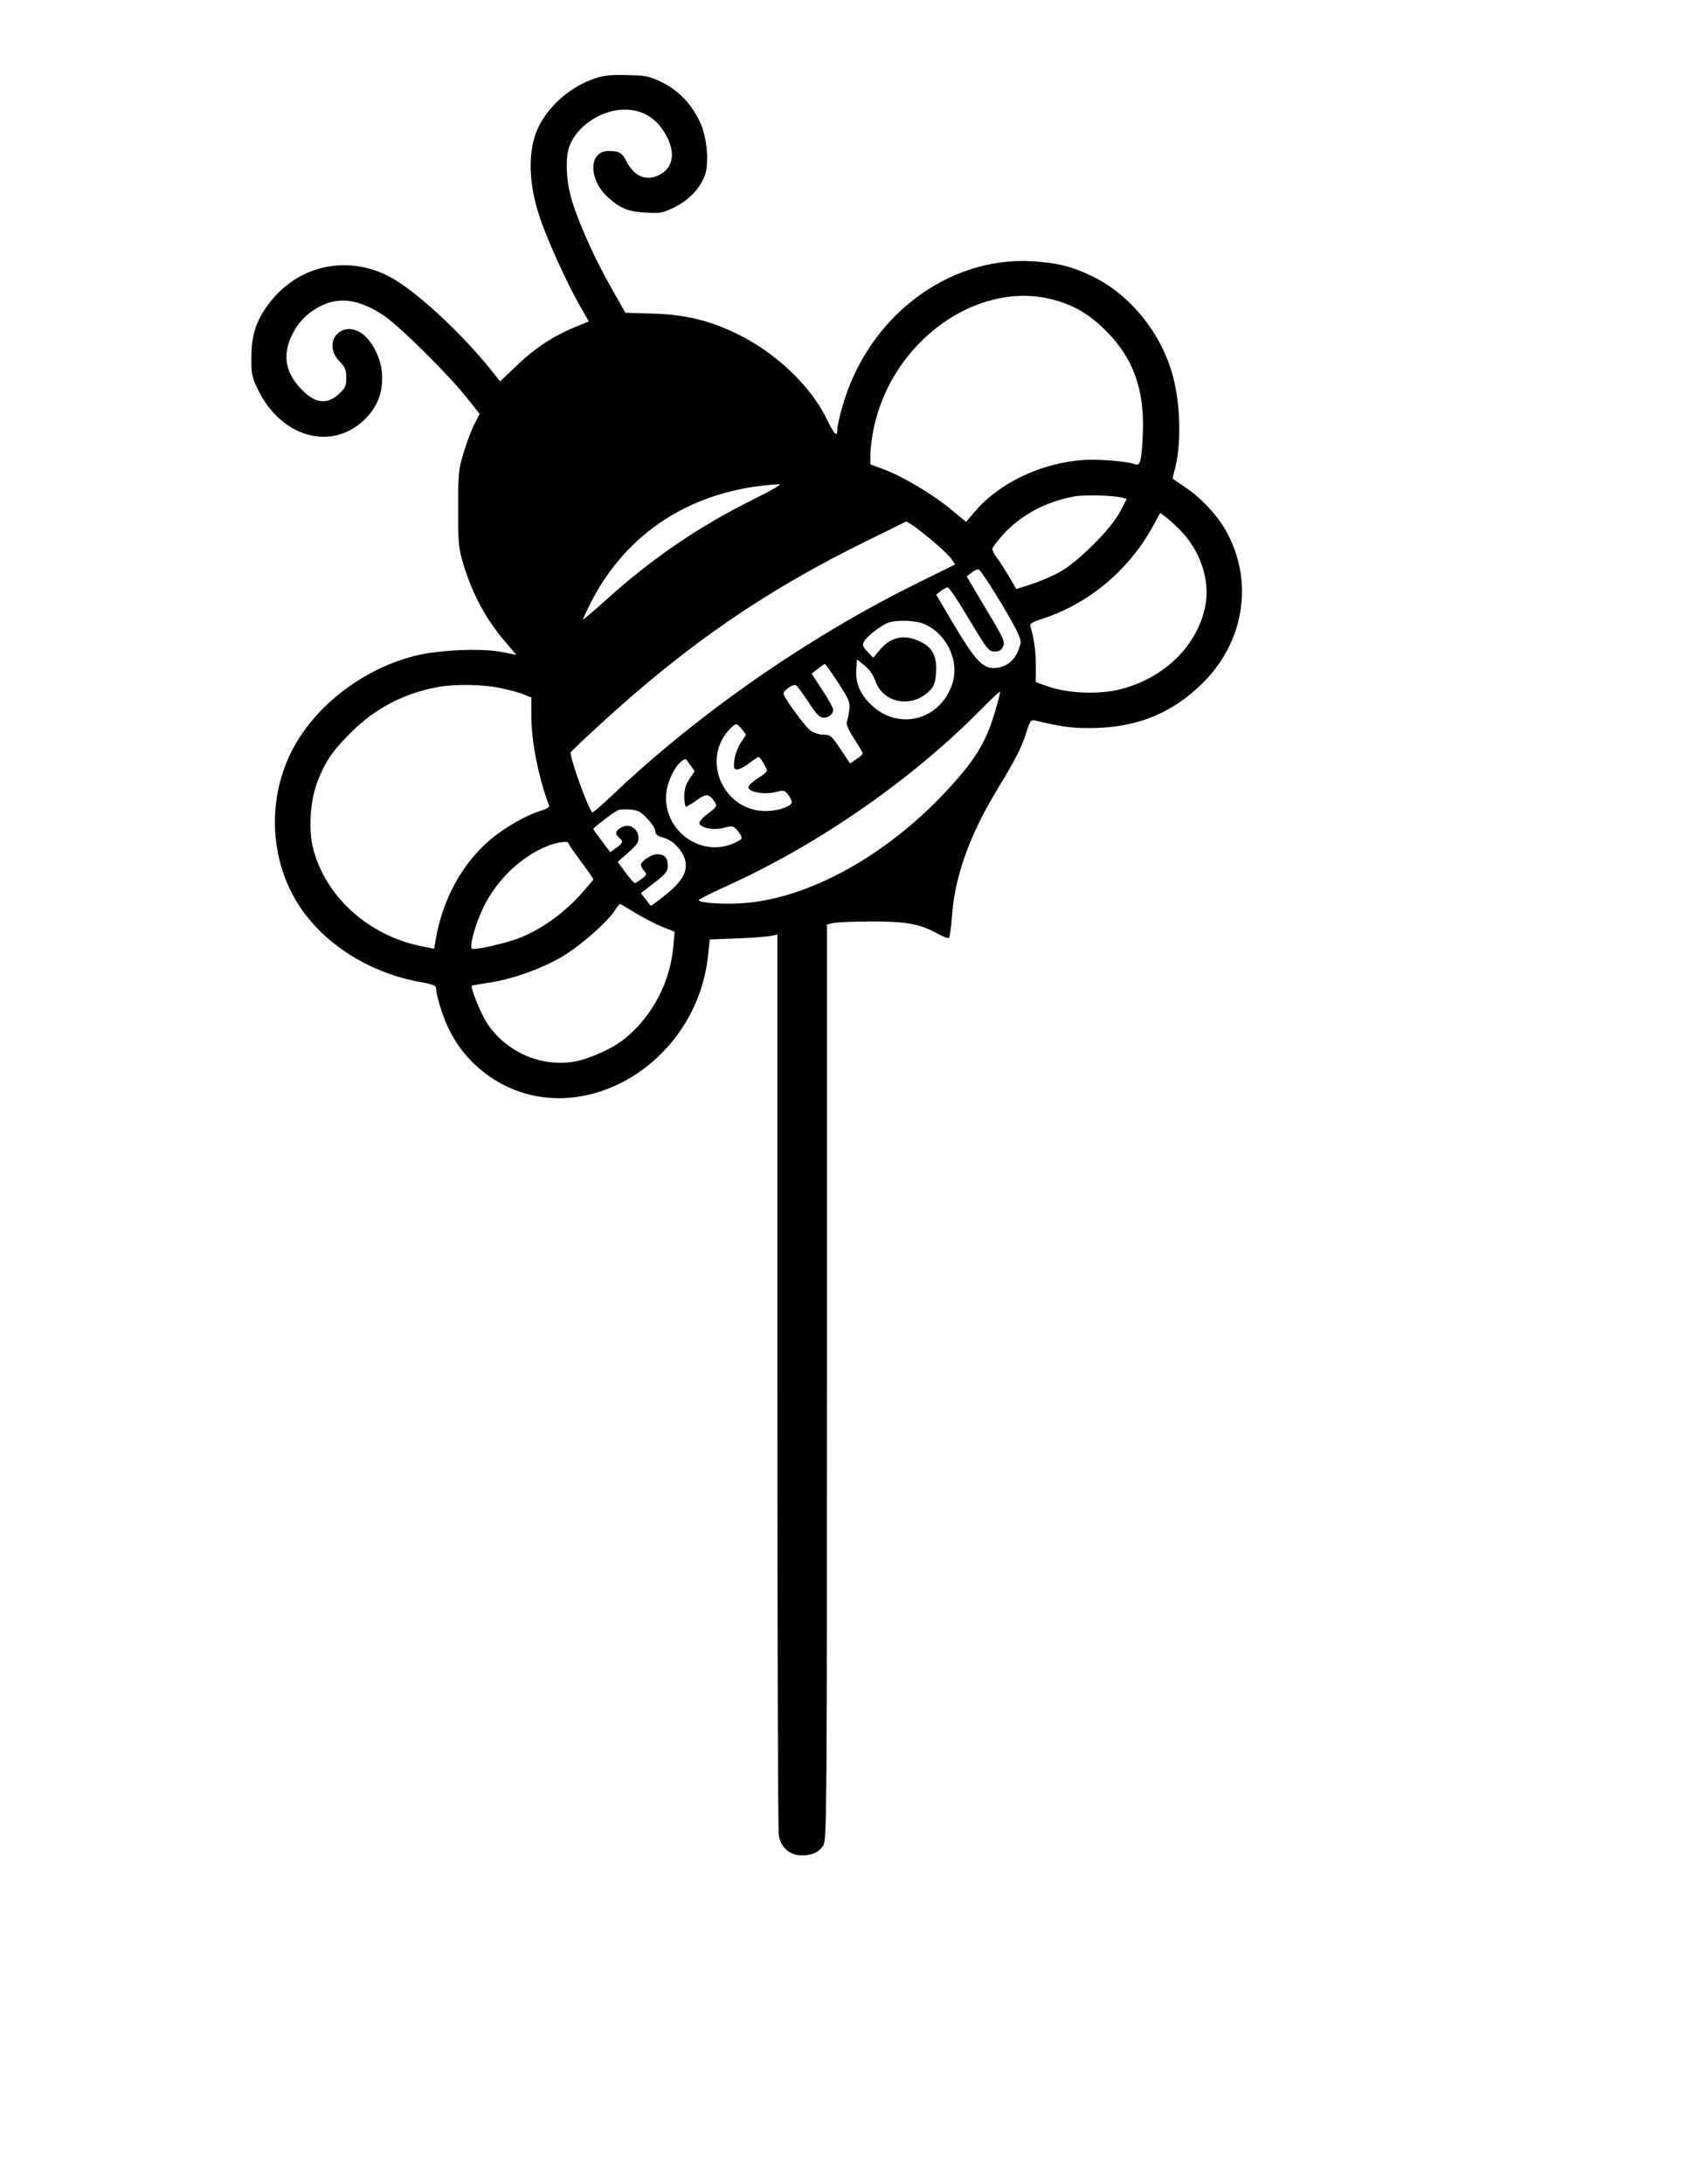 <?xml version="1.0" encoding="UTF-8" standalone="yes"?>
<svg version="1.0" xmlns="http://www.w3.org/2000/svg" width="816" height="1056" viewBox="0 0 816 1056" preserveAspectRatio="xMidYMid meet">
  <g transform="translate(0,1056) scale(0.1,-0.1)" fill="#000000" stroke="none">
    <path d="M2878 10181 c-115 -38 -221 -129 -273 -234 -53 -109 -51 -270 6 -438
37 -111 130 -315 192 -424 l45 -79 -63 -26 c-106 -43 -196 -102 -283 -185
l-83 -79 -27 34 c-146 188 -386 411 -513 475 -204 104 -438 51 -576 -130 -63
-83 -87 -153 -87 -260 -1 -81 2 -97 30 -155 112 -236 361 -305 521 -145 63 64
88 135 80 227 -6 70 -49 153 -97 186 -102 69 -194 -47 -107 -136 26 -27 32
-41 32 -78 0 -40 -5 -50 -37 -80 -58 -53 -117 -44 -184 28 -75 79 -88 164 -41
260 30 61 75 106 137 138 91 46 185 33 300 -41 75 -48 318 -288 408 -402 l62
-78 -25 -49 c-14 -27 -37 -88 -52 -137 -25 -82 -27 -100 -27 -273 0 -173 2
-191 27 -274 45 -143 107 -259 201 -369 l53 -63 -71 14 c-97 19 -303 10 -416
-18 -225 -56 -435 -203 -559 -392 -154 -235 -162 -550 -20 -791 117 -198 343
-347 597 -394 76 -14 82 -17 82 -40 0 -13 12 -59 26 -101 46 -140 125 -244
240 -322 415 -277 999 57 1050 601 l7 67 136 5 c75 3 148 9 164 13 l27 6 0
-2158 c0 -1188 3 -2176 7 -2197 9 -58 53 -97 108 -97 56 0 87 14 108 50 16 26
17 194 17 2239 l0 2211 28 7 c15 4 99 8 187 8 173 0 235 -12 324 -61 24 -13
47 -22 51 -19 4 2 10 47 14 99 13 194 83 392 215 611 96 158 123 213 147 288
15 50 21 58 39 54 124 -30 174 -37 265 -37 226 0 399 70 550 220 202 202 245
497 108 737 -41 73 -120 157 -192 205 -34 23 -62 42 -63 43 -2 1 2 17 7 36 34
116 32 310 -5 454 -53 207 -203 396 -387 487 -100 49 -174 68 -298 75 -409 22
-793 -272 -915 -701 -14 -48 -25 -99 -25 -112 0 -39 -13 -27 -48 44 -77 162
-243 321 -427 413 -138 69 -265 100 -425 103 l-125 4 -67 118 c-73 128 -144
282 -185 403 -34 100 -42 224 -18 286 37 97 155 175 266 175 91 0 160 -44 205
-132 42 -82 28 -150 -36 -183 -63 -33 -122 -9 -160 65 -21 42 -36 50 -86 50
-99 0 -99 -141 1 -228 57 -50 94 -65 178 -70 72 -4 82 -2 142 27 70 35 124 94
146 158 20 62 7 189 -27 257 -42 86 -104 150 -182 188 -59 29 -76 33 -166 35
-78 2 -114 -1 -158 -16z m2201 -1066 c108 -26 188 -71 271 -155 132 -132 186
-283 178 -494 -6 -132 -12 -160 -36 -151 -40 15 -176 26 -253 21 -206 -15
-408 -112 -526 -252 l-40 -47 -74 61 c-90 74 -232 158 -322 192 l-67 25 0 48
c0 26 7 82 16 125 86 416 490 712 853 627z m-1434 -969 c-263 -130 -490 -285
-712 -485 -62 -56 -113 -99 -113 -96 0 3 16 38 36 78 176 349 502 554 914 576
14 0 -42 -32 -125 -73z m1782 8 l23 -6 -32 -62 c-45 -85 -202 -241 -291 -291
-38 -21 -101 -48 -140 -60 l-71 -23 -39 67 c-22 36 -48 77 -59 90 -10 13 -18
30 -18 37 0 7 25 40 56 74 86 92 206 156 342 180 47 9 188 5 229 -6z m285
-161 c94 -97 141 -238 119 -358 -37 -199 -206 -361 -427 -411 -100 -22 -243
-15 -331 16 l-63 22 0 81 c0 72 -9 132 -26 189 -4 13 10 21 63 38 221 73 414
235 528 443 l37 67 26 -19 c15 -11 48 -41 74 -68z m-1201 -48 c38 -32 79 -71
90 -86 l19 -28 -172 -85 c-526 -258 -1062 -629 -1476 -1021 -57 -54 -105 -96
-107 -93 -21 21 -105 253 -105 289 0 4 64 65 143 137 422 387 800 647 1292
888 l189 93 28 -17 c16 -10 60 -45 99 -77z m307 -261 c41 -65 85 -143 99 -172
25 -53 25 -54 8 -97 -19 -52 -65 -85 -119 -85 -54 0 -92 42 -192 210 l-86 145
22 17 c12 10 28 18 34 18 7 0 54 -70 104 -155 87 -145 95 -155 123 -155 22 0
32 6 41 25 10 22 2 40 -83 181 l-93 157 24 19 c12 10 28 17 34 15 6 -2 44 -57
84 -123z m-350 -140 c111 -46 175 -180 138 -291 -57 -172 -253 -226 -385 -107
-58 52 -84 109 -79 178 l3 48 36 -29 c23 -18 42 -45 53 -75 39 -111 181 -134
266 -44 19 21 25 40 28 89 4 77 -19 119 -81 147 -75 35 -141 20 -193 -44 l-30
-36 -28 29 c-23 24 -26 32 -17 49 12 23 74 72 111 89 37 17 135 15 178 -3z
m-414 -284 c52 -81 58 -93 54 -132 -3 -24 -8 -50 -12 -58 -4 -10 8 -39 34 -79
22 -34 41 -67 43 -72 1 -5 -12 -18 -30 -29 l-31 -21 -47 70 c-43 64 -49 69
-82 69 -20 0 -47 9 -62 19 -29 22 -130 161 -131 180 0 15 45 46 59 41 5 -1 32
-38 60 -80 39 -60 56 -78 74 -78 26 0 47 17 47 39 0 8 -23 51 -52 94 l-52 80
29 23 c17 13 32 24 35 24 3 0 31 -41 64 -90z m-1637 -26 c42 -8 94 -22 115
-31 l38 -15 0 -88 c0 -126 35 -300 86 -435 3 -7 -13 -17 -38 -24 -68 -20 -170
-78 -240 -135 -141 -117 -239 -294 -272 -497 l-6 -36 -66 13 c-256 54 -461
241 -520 474 -22 88 -14 221 18 311 38 103 74 157 167 249 118 118 263 192
429 220 80 13 209 11 289 -6z m2398 -108 c-42 -145 -90 -228 -214 -365 -295
-328 -685 -547 -1012 -568 -96 -6 -209 2 -209 15 0 4 63 36 141 71 440 200
887 510 1218 845 52 52 96 94 98 92 2 -2 -8 -42 -22 -90z m-1226 -92 l20 -26
-26 -39 c-14 -21 -28 -59 -31 -84 -4 -39 -2 -45 14 -45 11 0 37 14 58 30 22
17 42 30 46 30 7 0 40 -55 40 -67 0 -4 -20 -21 -45 -36 -25 -16 -45 -35 -45
-43 0 -23 76 -37 129 -24 42 11 46 10 63 -12 10 -13 18 -29 18 -36 0 -20 -65
-43 -124 -43 -205 -3 -317 245 -178 394 32 33 35 33 61 1z m-250 -173 l21 -30
-25 -37 c-18 -27 -25 -50 -25 -85 0 -27 4 -49 8 -49 5 0 28 14 52 31 46 34 60
32 87 -8 13 -20 11 -24 -31 -55 -25 -18 -44 -40 -43 -48 4 -23 71 -36 120 -22
40 11 43 10 65 -14 13 -15 21 -31 19 -38 -2 -6 -26 -19 -53 -29 -160 -57 -329
78 -311 249 7 70 57 158 94 164 1 0 11 -13 22 -29z m-207 -260 c21 -22 38 -49
38 -60 0 -15 10 -23 39 -31 47 -12 97 -66 106 -113 10 -54 -15 -98 -94 -162
-39 -32 -73 -56 -74 -54 -2 2 -13 17 -25 33 l-22 28 65 50 c56 43 65 55 65 82
0 39 -15 56 -51 56 -28 0 -79 -34 -79 -52 0 -6 7 -19 16 -29 14 -15 13 -19
-12 -38 -15 -11 -30 -21 -33 -21 -4 0 -24 23 -45 51 l-38 52 52 46 c44 39 51
51 48 76 -4 42 -46 65 -82 45 -29 -15 -33 -32 -11 -50 21 -18 19 -26 -14 -49
l-29 -21 -41 54 c-22 29 -41 55 -41 58 0 7 100 83 120 91 8 4 35 5 60 3 37 -3
51 -11 82 -45z m-382 -118 c0 -5 27 -44 60 -88 33 -44 60 -83 60 -86 0 -4 -33
-42 -72 -85 -81 -86 -183 -158 -281 -197 -70 -28 -224 -63 -235 -53 -12 13 19
123 57 201 65 132 181 243 307 294 50 20 104 27 104 14z m324 -337 c39 -24 97
-54 130 -67 l59 -24 -6 -70 c-15 -171 -98 -332 -229 -442 -59 -50 -174 -102
-252 -116 -162 -27 -332 49 -422 189 -29 45 -80 173 -72 178 2 2 39 8 83 15
112 16 261 70 356 127 87 52 210 160 250 218 13 20 26 36 28 36 2 0 35 -20 75
-44z"/>
  </g>
</svg>